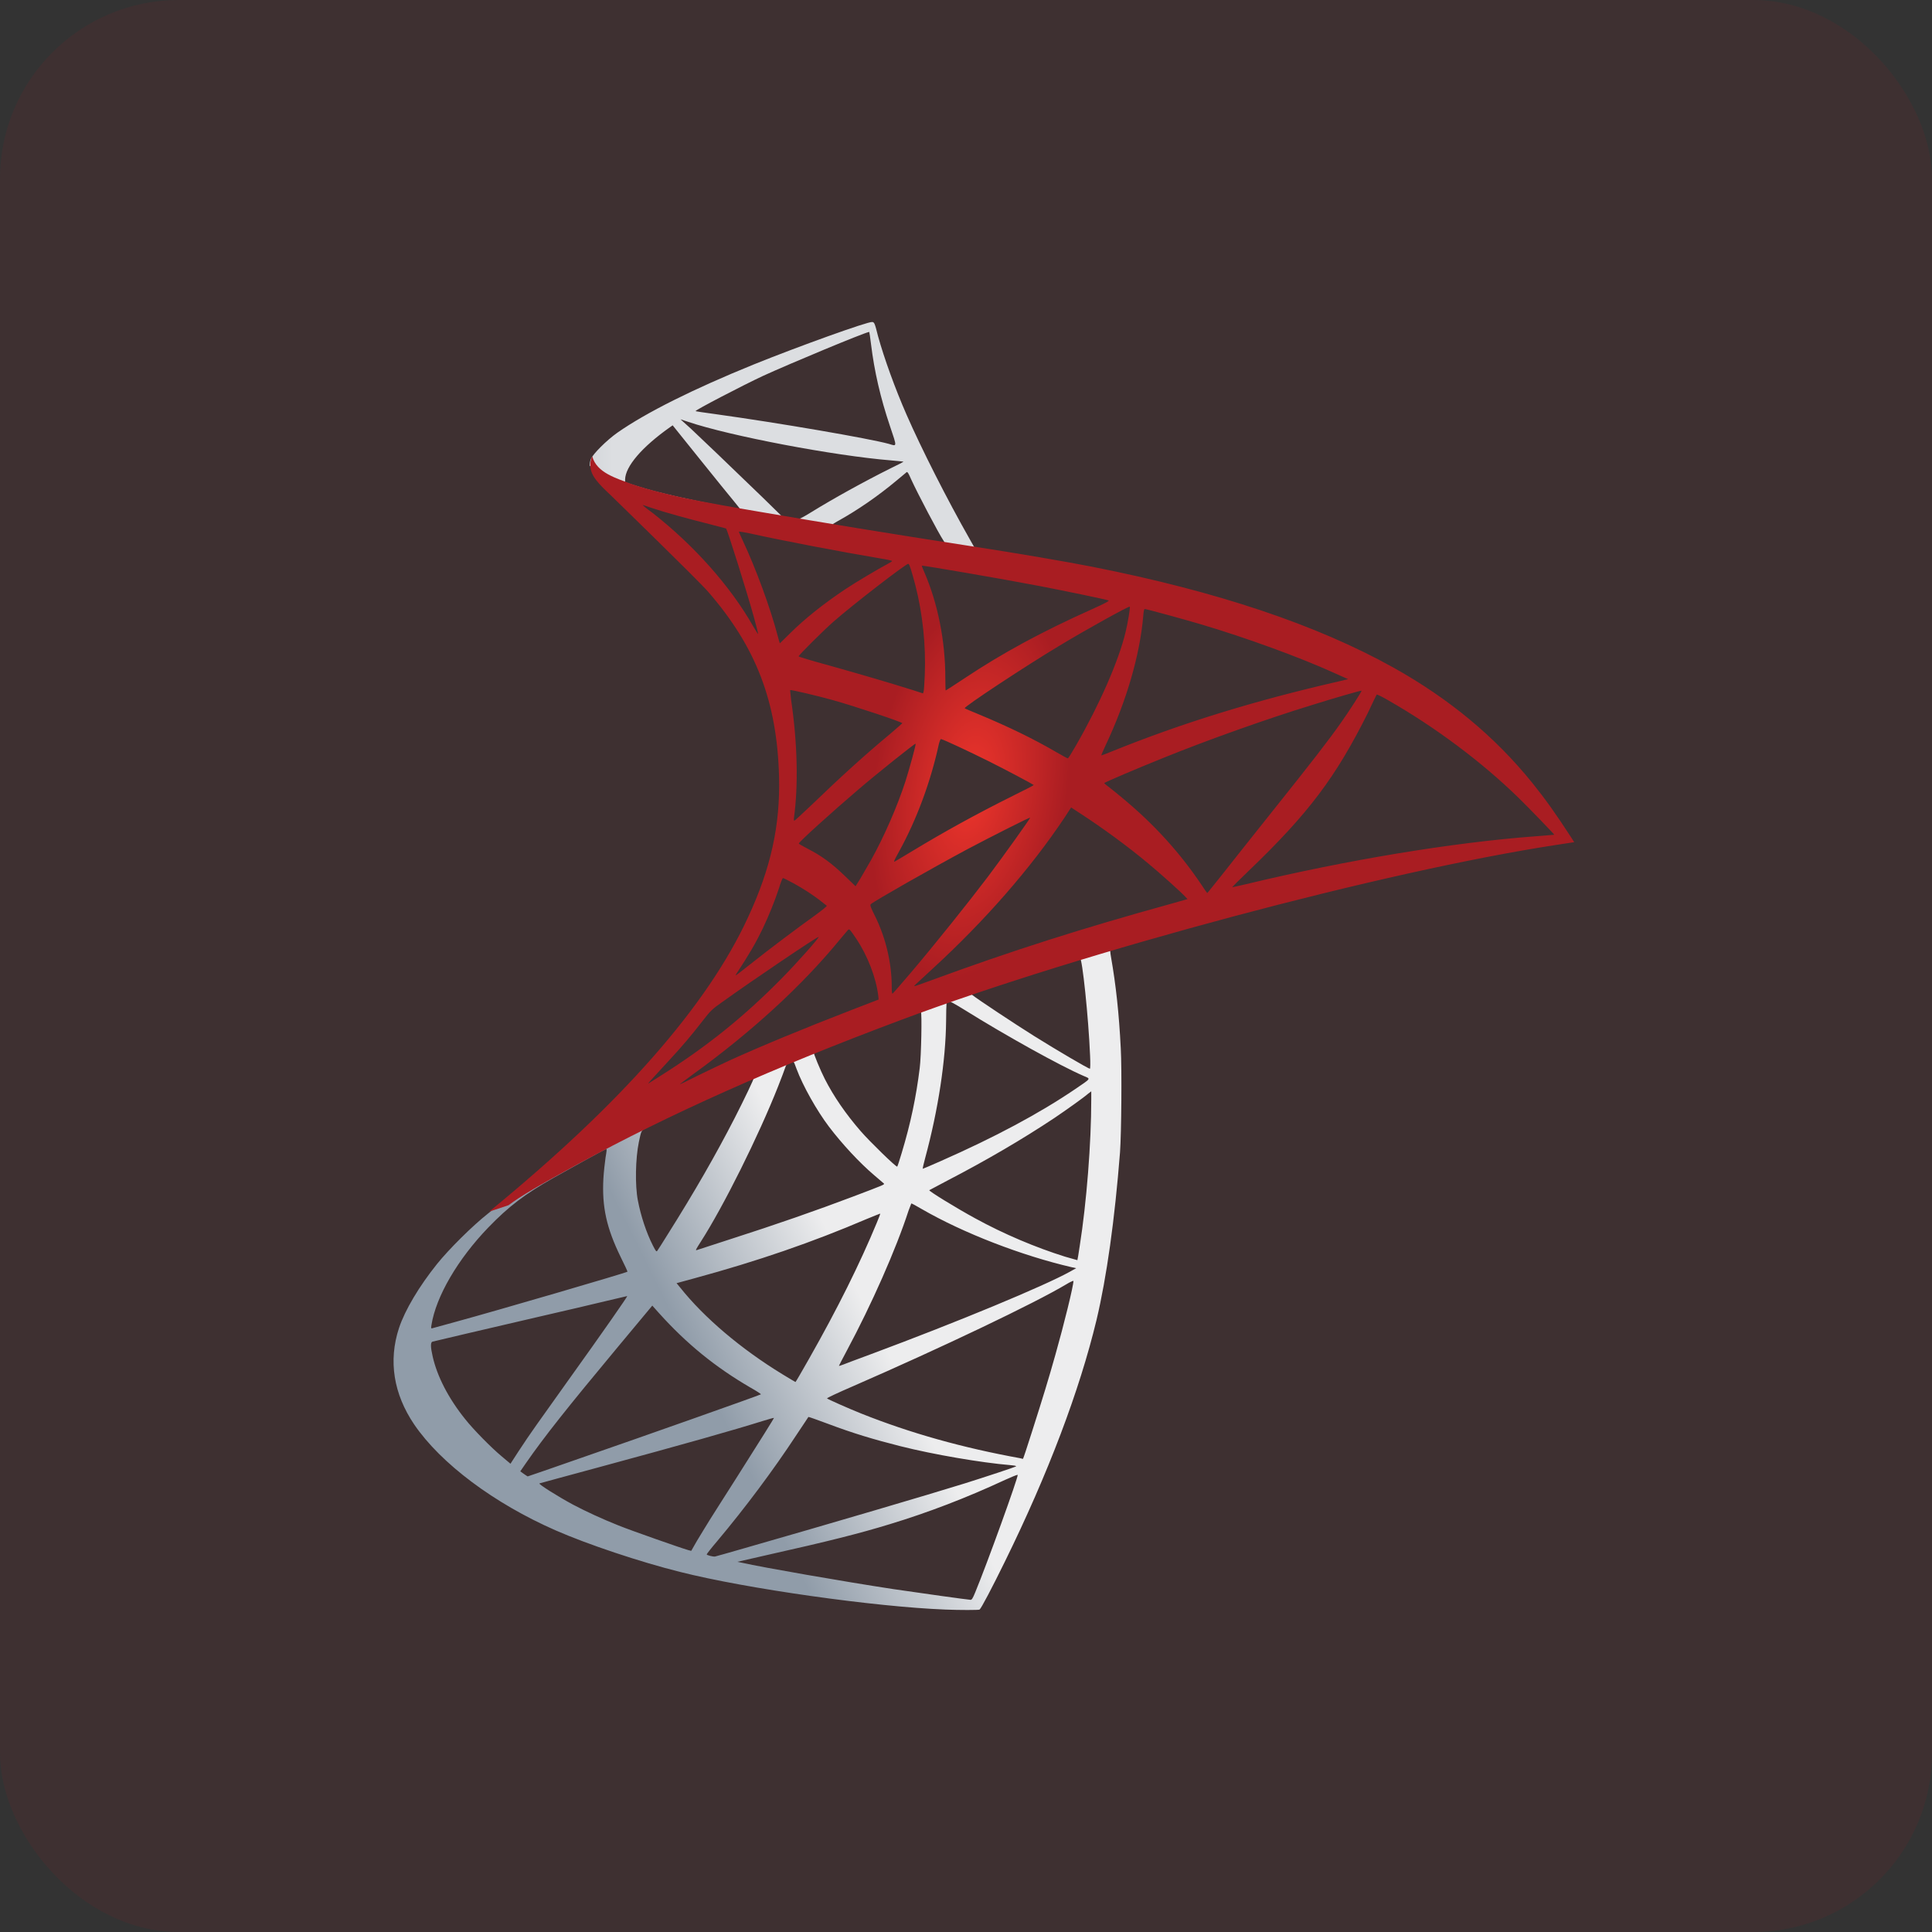 <svg width="54" height="54" viewBox="0 0 54 54" fill="none" xmlns="http://www.w3.org/2000/svg">
<rect x="0" y="0" width="54" height="54" fill="#333333" stroke="none"/>
<rect opacity="0.1" width="54" height="54" rx="5" fill="#A91D22"/>
<path d="M31.835 25.806L24.602 28.16L18.309 30.928L16.548 31.392C16.1 31.817 15.63 32.247 15.121 32.683C14.564 33.163 14.044 33.599 13.645 33.915C13.202 34.264 12.546 34.917 12.213 35.331C11.715 35.953 11.321 36.612 11.152 37.119C10.851 38.034 10.999 38.961 11.578 39.816C12.322 40.906 13.804 42.018 15.531 42.775C16.412 43.162 17.893 43.658 19.009 43.936C20.862 44.405 24.449 44.911 26.422 44.988C26.821 45.004 27.357 45.004 27.379 44.988C27.423 44.96 27.729 44.377 28.084 43.653C29.298 41.184 30.173 38.868 30.649 36.89C30.933 35.691 31.157 34.094 31.305 32.204C31.343 31.675 31.359 29.904 31.326 29.305C31.277 28.324 31.19 27.528 31.053 26.749C31.031 26.634 31.026 26.531 31.037 26.525C31.059 26.509 31.124 26.487 32.015 26.231L31.835 25.806ZM30.184 26.771C30.25 26.771 30.424 28.444 30.468 29.501C30.479 29.724 30.474 29.871 30.463 29.871C30.419 29.871 29.539 29.354 28.91 28.961C28.363 28.618 27.325 27.931 27.161 27.8C27.106 27.762 27.111 27.757 27.56 27.604C28.32 27.348 30.124 26.771 30.184 26.771ZM26.499 27.98C26.548 27.98 26.674 28.051 26.975 28.236C28.101 28.939 29.632 29.79 30.288 30.073C30.49 30.16 30.512 30.127 30.047 30.444C29.052 31.119 27.811 31.784 26.291 32.454C26.023 32.574 25.799 32.667 25.794 32.667C25.783 32.667 25.815 32.531 25.859 32.367C26.226 31.01 26.433 29.637 26.444 28.536C26.45 27.991 26.45 27.991 26.499 27.975C26.488 27.98 26.493 27.98 26.499 27.98ZM25.739 28.269C25.772 28.302 25.75 29.523 25.706 29.855C25.608 30.651 25.455 31.392 25.203 32.225C25.143 32.427 25.088 32.596 25.078 32.607C25.055 32.634 24.306 31.904 24.06 31.62C23.634 31.13 23.3 30.64 23.055 30.16C22.929 29.915 22.732 29.435 22.748 29.419C22.836 29.359 25.717 28.247 25.739 28.269ZM22.163 29.67C22.169 29.67 22.174 29.67 22.18 29.675C22.191 29.686 22.229 29.773 22.262 29.871C22.437 30.345 22.83 31.043 23.169 31.49C23.541 31.98 24.028 32.503 24.432 32.846C24.564 32.956 24.684 33.059 24.7 33.075C24.733 33.108 24.744 33.103 23.853 33.441C22.819 33.833 21.693 34.225 20.403 34.639C20.095 34.738 19.787 34.838 19.479 34.939C19.43 34.956 19.446 34.928 19.588 34.705C20.228 33.708 21.201 31.751 21.748 30.367C21.841 30.127 21.934 29.888 21.95 29.833C21.972 29.757 21.999 29.73 22.07 29.691C22.109 29.68 22.147 29.67 22.163 29.67ZM21.07 30.122C21.086 30.133 20.807 30.716 20.534 31.25C20.004 32.28 19.424 33.294 18.648 34.525C18.517 34.737 18.391 34.934 18.374 34.956C18.347 34.994 18.336 34.983 18.249 34.814C18.063 34.449 17.91 33.98 17.828 33.55C17.746 33.124 17.762 32.383 17.855 31.926C17.926 31.588 17.921 31.593 18.085 31.512C18.784 31.157 21.048 30.1 21.07 30.122ZM30.501 30.503V30.732C30.501 31.947 30.37 33.615 30.178 34.83C30.146 35.043 30.118 35.217 30.113 35.222C30.113 35.222 29.954 35.179 29.768 35.124C28.948 34.868 28.057 34.492 27.253 34.051C26.723 33.762 25.952 33.288 25.974 33.266C25.979 33.261 26.209 33.141 26.477 32.999C27.549 32.443 28.576 31.844 29.468 31.25C29.801 31.026 30.304 30.667 30.414 30.569L30.501 30.503ZM16.942 32.116C16.964 32.116 16.958 32.16 16.925 32.356C16.904 32.498 16.876 32.759 16.865 32.939C16.822 33.735 16.953 34.323 17.346 35.13C17.456 35.353 17.543 35.538 17.538 35.544C17.5 35.577 13.88 36.634 12.743 36.944C12.404 37.037 12.109 37.119 12.087 37.124C12.049 37.135 12.043 37.13 12.059 37.037C12.185 36.236 12.798 35.19 13.65 34.307C14.219 33.718 14.673 33.375 15.449 32.934C16.007 32.618 16.865 32.144 16.931 32.122C16.931 32.116 16.936 32.116 16.942 32.116ZM25.471 33.637C25.477 33.631 25.608 33.702 25.766 33.795C26.936 34.471 28.566 35.097 29.954 35.419L30.08 35.446L29.905 35.544C29.178 35.947 26.789 36.939 24.345 37.849C23.989 37.98 23.64 38.111 23.574 38.138C23.508 38.165 23.448 38.181 23.448 38.176C23.448 38.17 23.547 37.98 23.672 37.745C24.356 36.47 25.044 34.917 25.394 33.838C25.438 33.735 25.465 33.642 25.471 33.637ZM24.602 33.92C24.607 33.926 24.564 34.04 24.509 34.171C24.033 35.321 23.41 36.574 22.612 37.98C22.409 38.34 22.24 38.628 22.234 38.628C22.229 38.628 22.065 38.53 21.868 38.41C20.709 37.702 19.681 36.83 19.009 35.985L18.91 35.865L19.408 35.729C21.19 35.244 22.704 34.721 24.208 34.078C24.421 33.991 24.596 33.92 24.602 33.92ZM30.003 35.8C30.009 35.925 29.73 37.048 29.5 37.86C29.309 38.541 29.145 39.075 28.844 40.018C28.713 40.432 28.599 40.775 28.593 40.775C28.587 40.775 28.555 40.77 28.522 40.759C26.898 40.465 25.444 40.056 24.077 39.511C23.694 39.358 23.147 39.113 23.115 39.086C23.104 39.075 23.432 38.922 23.847 38.743C26.335 37.658 28.916 36.427 29.801 35.898C29.905 35.833 29.987 35.8 30.003 35.8ZM17.532 36.225C17.543 36.236 16.849 37.233 15.876 38.59C15.537 39.064 15.143 39.62 14.995 39.827C14.848 40.034 14.624 40.361 14.498 40.557L14.268 40.912L14.022 40.705C13.732 40.465 13.229 39.953 13.005 39.669C12.535 39.086 12.218 38.47 12.092 37.909C12.032 37.648 12.032 37.517 12.087 37.5C12.169 37.479 13.629 37.135 14.995 36.819C15.755 36.645 16.636 36.438 16.953 36.361C17.27 36.285 17.527 36.225 17.532 36.225ZM18.232 36.492L18.407 36.688C19.195 37.566 19.998 38.214 20.971 38.781C21.146 38.879 21.278 38.966 21.267 38.972C21.228 38.999 17.888 40.181 16.34 40.715C15.471 41.02 14.755 41.266 14.749 41.266C14.744 41.266 14.695 41.233 14.64 41.195L14.542 41.124L14.7 40.895C15.214 40.154 15.859 39.342 17.265 37.653L18.232 36.492ZM22.595 39.604C22.601 39.598 22.841 39.685 23.136 39.794C23.847 40.062 24.41 40.23 25.165 40.421C26.094 40.656 27.439 40.884 28.232 40.95C28.352 40.961 28.418 40.971 28.396 40.988C28.358 41.01 27.554 41.277 26.964 41.462C26.023 41.756 23.153 42.601 20.813 43.271C20.381 43.397 20.009 43.5 19.987 43.505C19.933 43.516 19.752 43.467 19.752 43.446C19.752 43.435 19.883 43.266 20.042 43.08C20.829 42.143 21.611 41.097 22.262 40.105C22.442 39.833 22.595 39.609 22.595 39.604ZM21.633 39.631C21.638 39.636 21.25 40.258 20.572 41.326C20.282 41.778 19.96 42.29 19.845 42.47C19.736 42.644 19.572 42.917 19.479 43.069L19.32 43.347L19.238 43.326C19.041 43.271 17.658 42.786 17.292 42.639C16.838 42.459 16.368 42.241 16.018 42.056C15.581 41.822 15.034 41.473 15.078 41.462C15.088 41.456 15.838 41.255 16.739 41.01C19.134 40.361 20.463 39.985 21.332 39.713C21.491 39.664 21.628 39.626 21.633 39.631ZM28.44 41.222H28.445C28.467 41.277 27.581 43.729 27.259 44.503C27.188 44.677 27.161 44.721 27.122 44.715C27.029 44.71 25.744 44.53 24.962 44.415C23.601 44.208 21.316 43.81 20.742 43.68L20.611 43.653L21.425 43.467C23.175 43.075 24.017 42.862 24.87 42.601C25.947 42.274 27.013 41.865 28.09 41.364C28.259 41.288 28.402 41.228 28.44 41.222Z" fill="url(#paint0_linear_1183_515)"/>
<path d="M24.378 9C24.257 8.984 22.316 9.682 21.064 10.188C19.375 10.875 18.063 11.529 17.254 12.095C16.953 12.308 16.576 12.684 16.515 12.831C16.494 12.886 16.483 12.951 16.483 13.016L17.215 13.709L18.959 14.264L23.109 15.005L27.855 15.817L27.904 15.409C27.888 15.409 27.877 15.403 27.86 15.403L27.237 15.305L27.111 15.082C26.466 13.948 25.755 12.542 25.34 11.594C25.017 10.858 24.711 10.008 24.542 9.398C24.449 9.028 24.438 9.006 24.378 9ZM24.29 9.278H24.296C24.301 9.284 24.323 9.436 24.345 9.616C24.438 10.379 24.607 11.115 24.875 11.91C25.077 12.51 25.077 12.477 24.842 12.406C24.285 12.254 21.786 11.823 19.976 11.572C19.687 11.534 19.441 11.496 19.441 11.491C19.419 11.469 20.747 10.777 21.332 10.504C22.081 10.161 24.137 9.305 24.29 9.278ZM19.02 11.72L19.233 11.79C20.392 12.183 23.306 12.739 24.913 12.869C25.094 12.886 25.247 12.902 25.252 12.902C25.258 12.908 25.105 12.989 24.908 13.082C24.132 13.469 23.279 13.943 22.688 14.308C22.513 14.417 22.355 14.504 22.333 14.504C22.311 14.504 22.196 14.482 22.076 14.466L21.857 14.433L21.311 13.899C20.348 12.967 19.594 12.248 19.304 11.976L19.02 11.72ZM18.801 11.888L19.572 12.848C19.993 13.376 20.419 13.894 20.512 14.008C20.605 14.123 20.682 14.215 20.676 14.221C20.654 14.237 19.561 14.025 18.981 13.894C18.385 13.758 18.139 13.692 17.773 13.578L17.472 13.48V13.403C17.478 13.038 17.942 12.493 18.73 11.938L18.801 11.888ZM25.351 13.196C25.373 13.196 25.4 13.245 25.465 13.393C25.651 13.801 26.231 14.902 26.373 15.114C26.417 15.185 26.493 15.191 25.723 15.065C23.869 14.766 23.273 14.668 23.273 14.657C23.273 14.651 23.328 14.613 23.399 14.575C23.973 14.259 24.552 13.856 25.067 13.425C25.192 13.322 25.307 13.224 25.329 13.207C25.334 13.196 25.345 13.191 25.351 13.196Z" fill="url(#paint1_linear_1183_515)"/>
<path d="M16.554 12.755C16.554 12.755 16.433 12.946 16.548 13.229C16.619 13.403 16.827 13.616 17.062 13.834C17.062 13.834 19.495 16.199 19.79 16.537C21.135 18.084 21.72 19.61 21.775 21.714C21.808 23.065 21.551 24.253 20.911 25.632C19.774 28.106 17.374 30.836 13.672 33.866L14.214 33.686C14.564 33.424 15.039 33.146 16.155 32.536C18.73 31.13 21.627 29.838 25.181 28.509C30.299 26.591 38.713 24.346 43.502 23.615L44 23.539L43.923 23.419C43.486 22.744 43.185 22.324 42.824 21.877C41.775 20.58 40.501 19.528 38.943 18.657C36.799 17.463 34.027 16.531 30.517 15.839C29.856 15.708 28.401 15.458 27.221 15.278C24.716 14.891 23.098 14.624 21.316 14.319C20.676 14.21 19.719 14.046 19.085 13.91C18.757 13.839 18.128 13.692 17.636 13.523C17.243 13.371 16.674 13.218 16.554 12.755ZM17.964 14.117C17.97 14.112 18.057 14.145 18.172 14.183C18.38 14.253 18.648 14.335 18.965 14.422C19.205 14.488 19.445 14.552 19.687 14.613C20.015 14.695 20.288 14.771 20.293 14.771C20.332 14.809 20.884 16.569 21.07 17.245C21.141 17.501 21.196 17.719 21.19 17.719C21.184 17.725 21.125 17.632 21.053 17.507C20.414 16.384 19.402 15.245 18.232 14.33C18.079 14.221 17.964 14.123 17.964 14.117ZM20.654 14.858C20.682 14.858 20.802 14.875 20.95 14.907C21.879 15.114 23.547 15.431 24.613 15.61C24.793 15.638 24.935 15.67 24.935 15.681C24.935 15.692 24.87 15.73 24.788 15.774C24.607 15.867 23.88 16.297 23.64 16.46C23.032 16.864 22.486 17.3 22.092 17.692C21.934 17.85 21.797 17.981 21.797 17.981C21.797 17.981 21.764 17.888 21.737 17.774C21.54 17.016 21.13 15.894 20.758 15.104C20.698 14.978 20.649 14.864 20.649 14.853C20.649 14.864 20.649 14.858 20.654 14.858ZM25.389 15.758C25.422 15.768 25.477 15.954 25.586 16.362C25.788 17.152 25.881 18.035 25.848 18.858C25.837 19.087 25.826 19.299 25.815 19.327L25.799 19.381L25.515 19.289C24.93 19.103 23.979 18.825 23.164 18.597C22.699 18.471 22.322 18.357 22.322 18.346C22.322 18.313 23 17.637 23.29 17.381C23.842 16.896 25.34 15.741 25.389 15.758ZM25.766 15.812C25.783 15.796 28.03 16.183 29.052 16.379C29.812 16.526 30.917 16.755 30.982 16.782C31.015 16.793 30.9 16.858 30.534 17.022C29.09 17.67 28.019 18.253 26.953 18.962C26.674 19.147 26.439 19.299 26.433 19.299C26.428 19.299 26.422 19.142 26.422 18.951C26.422 17.915 26.215 16.869 25.832 15.986C25.794 15.899 25.761 15.818 25.766 15.812ZM31.578 16.956C31.595 16.973 31.523 17.414 31.458 17.676C31.261 18.488 30.731 19.692 30.08 20.825C29.965 21.027 29.861 21.191 29.85 21.196C29.84 21.201 29.692 21.12 29.522 21.021C28.888 20.651 28.166 20.302 27.379 19.975C27.16 19.883 26.969 19.806 26.964 19.796C26.925 19.763 28.686 18.602 29.615 18.046C30.353 17.599 31.556 16.934 31.578 16.956ZM31.994 17.022C32.043 17.022 33.038 17.294 33.557 17.447C34.842 17.828 36.318 18.368 37.281 18.804L37.68 18.983L37.401 19.049C35.05 19.588 33.038 20.21 31.097 20.994C30.938 21.06 30.796 21.114 30.785 21.114C30.774 21.114 30.829 20.989 30.9 20.836C31.485 19.599 31.862 18.308 31.955 17.207C31.961 17.103 31.977 17.022 31.994 17.022ZM22.087 19.289C22.103 19.272 22.863 19.452 23.273 19.567C23.896 19.741 25.22 20.182 25.22 20.215C25.22 20.22 25.072 20.346 24.897 20.498C24.181 21.092 23.492 21.719 22.666 22.515C22.42 22.749 22.212 22.94 22.202 22.94C22.191 22.94 22.185 22.907 22.191 22.863C22.316 21.948 22.289 20.771 22.114 19.577C22.098 19.425 22.081 19.294 22.087 19.289ZM38.057 19.305C38.068 19.316 37.707 19.883 37.477 20.204C37.149 20.673 36.668 21.294 35.58 22.656C35.006 23.376 34.361 24.188 34.148 24.46C33.929 24.733 33.749 24.961 33.743 24.961C33.738 24.961 33.667 24.863 33.59 24.743C32.978 23.828 32.245 23.027 31.376 22.308C31.212 22.171 31.031 22.024 30.971 21.981C30.911 21.937 30.862 21.893 30.862 21.888C30.862 21.872 31.791 21.474 32.497 21.191C33.732 20.689 35.416 20.09 36.679 19.703C37.341 19.496 38.046 19.294 38.057 19.305ZM38.478 19.414C38.5 19.409 38.631 19.474 38.79 19.567C40.118 20.324 41.419 21.299 42.447 22.302C42.737 22.585 43.453 23.327 43.442 23.332C43.442 23.332 43.191 23.354 42.896 23.376C40.594 23.55 37.647 24.035 34.815 24.716C34.623 24.76 34.454 24.798 34.443 24.798C34.432 24.798 34.645 24.585 34.913 24.329C36.575 22.733 37.335 21.724 38.232 19.926C38.358 19.659 38.467 19.43 38.478 19.414C38.472 19.414 38.472 19.414 38.478 19.414ZM26.302 20.657C26.379 20.673 27.089 21.005 27.625 21.272C28.117 21.517 28.855 21.91 28.894 21.942C28.899 21.948 28.637 22.084 28.314 22.242C27.286 22.754 26.406 23.239 25.487 23.795C25.225 23.953 25.006 24.084 25.001 24.084C24.979 24.084 24.984 24.062 25.132 23.795C25.624 22.902 26.018 21.834 26.242 20.793C26.264 20.711 26.286 20.657 26.302 20.657ZM25.591 20.787C25.608 20.804 25.422 21.474 25.307 21.839C25.083 22.531 24.706 23.397 24.339 24.051C24.252 24.204 24.12 24.427 24.049 24.553L23.913 24.771L23.607 24.476C23.251 24.133 22.962 23.921 22.59 23.73C22.442 23.654 22.327 23.588 22.327 23.577C22.327 23.534 23.262 22.689 23.978 22.079C24.492 21.637 25.575 20.771 25.591 20.787ZM29.938 22.569L30.206 22.744C30.818 23.141 31.54 23.67 32.092 24.133C32.404 24.389 33.005 24.929 33.125 25.059L33.191 25.13L32.748 25.256C30.244 25.948 28.309 26.563 26.05 27.392C25.799 27.484 25.586 27.561 25.569 27.561C25.537 27.561 25.509 27.588 26.073 27.07C27.516 25.746 28.795 24.286 29.747 22.863L29.938 22.569ZM28.795 22.852C28.806 22.863 28.057 23.915 27.609 24.509C27.073 25.218 26.122 26.405 25.465 27.179C25.192 27.501 24.957 27.768 24.946 27.773C24.93 27.779 24.924 27.697 24.924 27.572C24.924 26.912 24.755 26.209 24.46 25.61C24.334 25.359 24.312 25.299 24.339 25.272C24.443 25.179 26.034 24.275 27.04 23.735C27.718 23.376 28.779 22.842 28.795 22.852ZM21.884 24.542C21.901 24.542 22.027 24.607 22.169 24.683C22.519 24.874 22.83 25.087 23.109 25.316C23.12 25.326 22.978 25.441 22.792 25.577C22.273 25.948 21.485 26.542 21.026 26.907C20.545 27.288 20.529 27.299 20.583 27.217C20.944 26.667 21.124 26.356 21.316 25.959C21.485 25.605 21.655 25.185 21.775 24.82C21.819 24.662 21.873 24.542 21.884 24.542ZM23.727 25.98C23.754 25.975 23.787 26.024 23.935 26.242C24.246 26.705 24.487 27.326 24.547 27.828L24.558 27.937L23.809 28.226C22.469 28.743 21.234 29.256 20.397 29.637C20.162 29.746 19.752 29.942 19.484 30.073C19.216 30.209 18.998 30.313 18.998 30.307C18.998 30.302 19.167 30.176 19.375 30.024C21.01 28.841 22.426 27.544 23.486 26.247C23.601 26.111 23.705 25.986 23.716 25.98L23.727 25.98ZM22.88 26.188C22.901 26.209 22.278 26.912 21.852 27.343C20.797 28.416 19.752 29.256 18.456 30.073C18.292 30.176 18.145 30.269 18.128 30.28C18.09 30.302 18.139 30.247 18.708 29.631C19.069 29.244 19.342 28.918 19.654 28.514C19.861 28.247 19.9 28.209 20.201 27.997C21.004 27.419 22.858 26.166 22.88 26.188Z" fill="url(#paint2_radial_1183_515)"/>
<defs>
<linearGradient id="paint0_linear_1183_515" x1="19.545" y1="38.321" x2="23.991" y2="36.114" gradientUnits="userSpaceOnUse">
<stop stop-color="#909CA9"/>
<stop offset="1" stop-color="#EDEDEE"/>
</linearGradient>
<linearGradient id="paint1_linear_1183_515" x1="11.055" y1="26.945" x2="17.136" y2="26.945" gradientUnits="userSpaceOnUse">
<stop stop-color="#939FAB"/>
<stop offset="1" stop-color="#DCDEE1"/>
</linearGradient>
<radialGradient id="paint2_radial_1183_515" cx="0" cy="0" r="1" gradientUnits="userSpaceOnUse" gradientTransform="translate(27.122 22.018) rotate(-171.485) scale(2.713 5.411)">
<stop stop-color="#EE352C"/>
<stop offset="1" stop-color="#A91D22"/>
</radialGradient>
</defs>
</svg>
